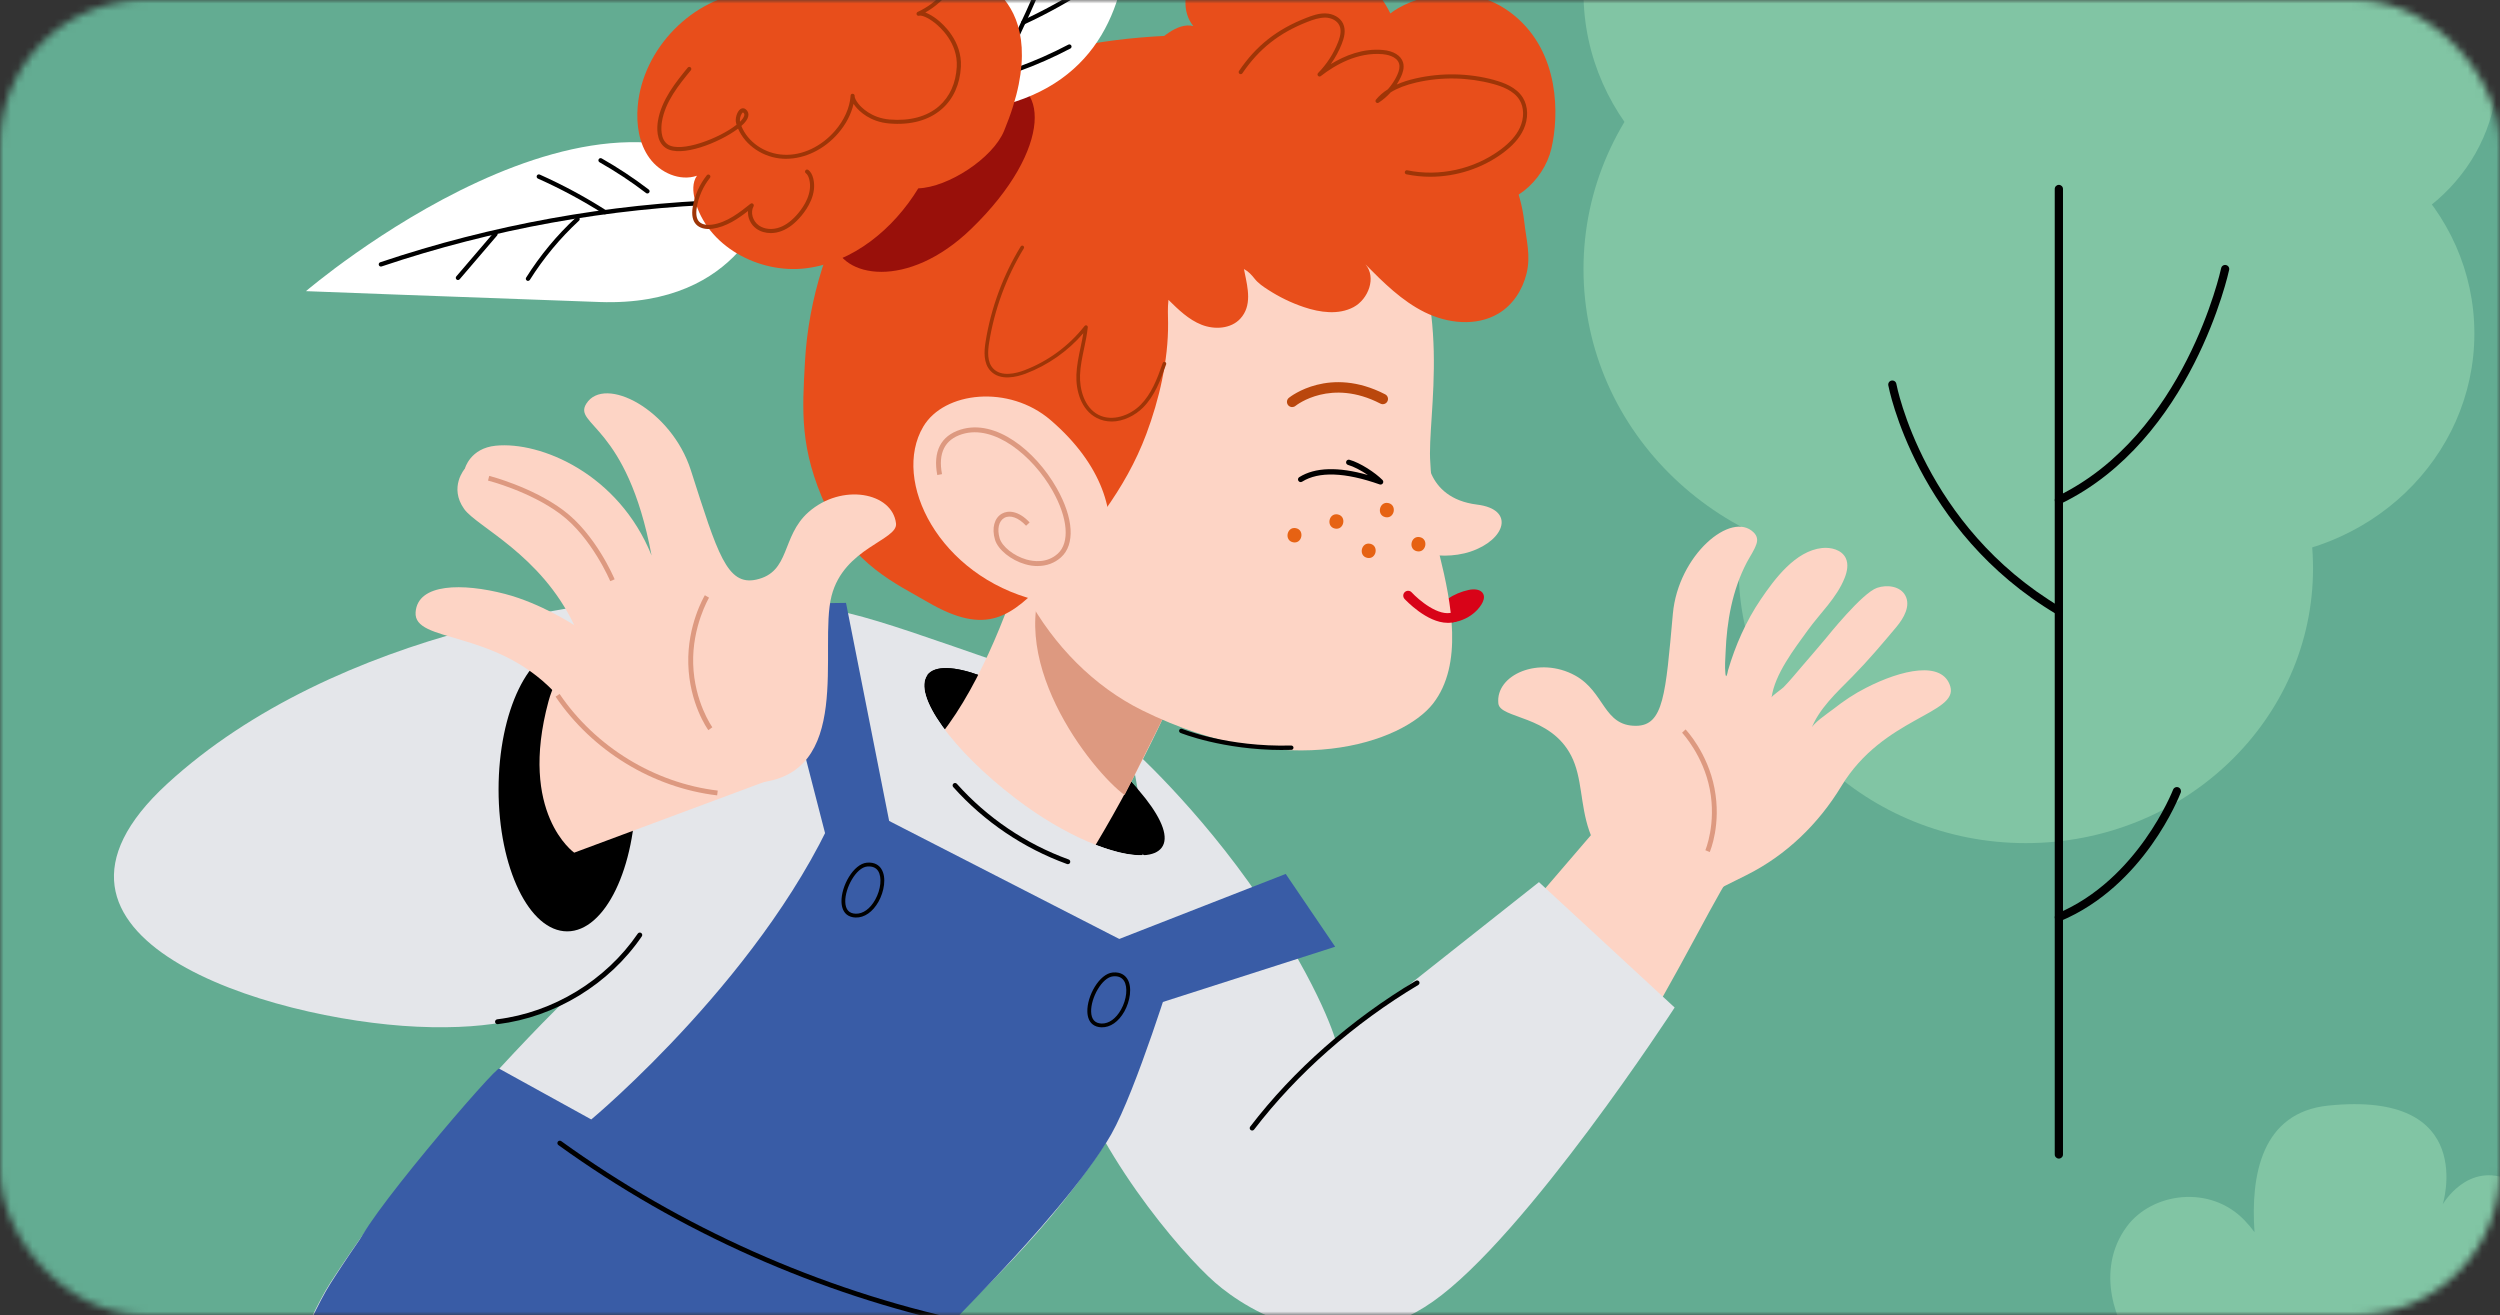 <svg width="346" height="182" viewBox="0 0 346 182" fill="none" xmlns="http://www.w3.org/2000/svg">
<rect x="0" y="0" width="346" height="182" fill="#333333" stroke="none"/>
<mask id="mask0_325_2553" style="mask-type:alpha" maskUnits="userSpaceOnUse" x="0" y="0" width="346" height="182">
<rect width="346" height="182" rx="20" fill="#9A95D6"/>
</mask>
<g mask="url(#mask0_325_2553)">
<path d="M577.516 -8.826H-24.071V269.837H577.516V-8.826Z" fill="#63AC92"/>
<path d="M294.354 169.747C297.852 165.034 305.923 163.906 310.69 168.941C311.187 169.465 311.63 170.002 312.026 170.532C311.462 162.616 313.026 153.969 322.218 153.015C343.032 150.867 338.07 166.692 338.07 166.692C338.07 166.692 341.528 160.609 347.523 163.382C353.519 166.161 346.818 176.79 346.818 176.79C346.818 176.79 355.789 169.055 362.664 173.91C370.687 179.583 364.98 186.754 364.98 186.754L295.596 186.525C292.964 183.544 289.829 175.85 294.361 169.74L294.354 169.747Z" fill="#81C5A4"/>
<path d="M290.675 13.028C305.986 13.028 318.397 1.157 318.397 -13.486C318.397 -28.129 305.986 -40 290.675 -40C275.364 -40 262.952 -28.129 262.952 -13.486C262.952 1.157 275.364 13.028 290.675 13.028Z" fill="#81C5A4"/>
<path d="M261.898 78.128C285.504 78.128 304.64 59.822 304.64 37.239C304.64 14.657 285.504 -3.65 261.898 -3.65C238.292 -3.65 219.156 14.657 219.156 37.239C219.156 59.822 238.292 78.128 261.898 78.128Z" fill="#81C5A4"/>
<path d="M252.982 31.291C271.663 31.291 286.807 16.802 286.807 -1.071C286.807 -18.945 271.663 -33.434 252.982 -33.434C234.3 -33.434 219.156 -18.945 219.156 -1.071C219.156 16.802 234.3 31.291 252.982 31.291Z" fill="#81C5A4"/>
<path d="M280.375 116.688C302.327 116.688 320.123 99.665 320.123 78.666C320.123 57.667 302.327 40.644 280.375 40.644C258.423 40.644 240.627 57.667 240.627 78.666C240.627 99.665 258.423 116.688 280.375 116.688Z" fill="#81C5A4"/>
<path d="M309.897 77.296C327.877 77.296 342.454 63.354 342.454 46.156C342.454 28.957 327.877 15.015 309.897 15.015C291.916 15.015 277.34 28.957 277.34 46.156C277.34 63.354 291.916 77.296 309.897 77.296Z" fill="#81C5A4"/>
<path d="M320.123 34.037C334.24 34.037 345.683 23.089 345.683 9.584C345.683 -3.921 334.24 -14.869 320.123 -14.869C306.006 -14.869 294.562 -3.921 294.562 9.584C294.562 23.089 306.006 34.037 320.123 34.037Z" fill="#81C5A4"/>
<path d="M284.947 160.35C284.632 160.35 284.376 160.094 284.376 159.779V26.154C284.376 25.839 284.632 25.584 284.947 25.584C285.263 25.584 285.518 25.839 285.518 26.154V159.779C285.518 160.094 285.263 160.35 284.947 160.35Z" fill="black"/>
<path d="M284.947 69.783C284.739 69.783 284.531 69.662 284.437 69.461C284.302 69.179 284.416 68.836 284.698 68.702C302.39 60.168 307.359 37.347 307.406 37.119C307.473 36.81 307.768 36.615 308.077 36.682C308.386 36.749 308.581 37.045 308.513 37.354C308.466 37.589 303.391 60.947 285.188 69.729C285.108 69.769 285.027 69.783 284.94 69.783H284.947Z" fill="black"/>
<path d="M284.94 85.105C284.84 85.105 284.739 85.078 284.652 85.024C265.174 73.476 261.374 53.528 261.34 53.327C261.286 53.018 261.488 52.722 261.797 52.669C262.106 52.615 262.401 52.816 262.455 53.125C262.488 53.32 266.215 72.777 285.229 84.05C285.498 84.212 285.585 84.561 285.43 84.829C285.323 85.011 285.135 85.105 284.94 85.105Z" fill="black"/>
<path d="M284.947 127.524C284.726 127.524 284.518 127.397 284.424 127.175C284.303 126.887 284.437 126.551 284.726 126.43C295.871 121.757 300.706 109.416 300.753 109.296C300.867 109 301.196 108.859 301.484 108.967C301.78 109.081 301.921 109.41 301.813 109.698C301.612 110.222 296.764 122.61 285.162 127.477C285.088 127.504 285.015 127.524 284.941 127.524H284.947Z" fill="black"/>
<path d="M123.029 187.018C124.284 186.703 163.555 203.669 171.404 222.831C179.259 241.994 173.606 285.031 173.606 285.031L125.332 286.81C125.332 286.81 129.031 245.418 108.264 230.996C93.09 220.461 90.989 219.058 90.989 219.058L86.907 222.2L90.673 290.684L40.31 291C47.065 282.513 21.773 230.042 38.625 193.195C58.962 148.734 123.022 187.018 123.022 187.018H123.029Z" fill="#395CA6"/>
<path d="M160.991 119.535C160.991 119.535 161.072 125.772 160.608 132.876C160.367 136.589 159.97 140.537 159.346 143.961C158.842 146.673 158.198 149.057 157.352 150.729C156.278 152.857 155.089 154.938 153.807 156.966C149.711 163.492 144.749 169.454 140.07 174.409C131.724 183.252 124.291 188.905 124.291 188.905C124.291 188.905 120.082 195.075 94.689 200.789C93.212 201.125 91.668 201.454 90.049 201.783C89.116 201.971 88.183 202.145 87.263 202.293C59.084 206.986 37.471 195.451 37.471 195.451C37.471 195.451 42.473 182.594 45.716 177.538C45.911 177.236 46.105 176.934 46.307 176.632C46.703 176.027 47.099 175.423 47.509 174.826C47.831 174.342 48.16 173.859 48.489 173.382C48.858 172.845 49.234 172.308 49.61 171.771C49.912 171.341 50.221 170.905 50.53 170.475C52.504 167.735 54.538 165.063 56.579 162.492C56.902 162.089 57.231 161.679 57.553 161.283C58.271 160.39 58.99 159.504 59.708 158.638C60.252 157.987 60.789 157.342 61.326 156.711C61.36 156.677 61.387 156.644 61.414 156.61C61.736 156.234 62.051 155.858 62.367 155.489C62.683 155.12 63.005 154.75 63.314 154.388C63.723 153.918 64.133 153.448 64.529 152.991C65.314 152.092 66.093 151.219 66.859 150.366C66.912 150.312 66.96 150.259 67.007 150.205C67.718 149.413 68.416 148.647 69.101 147.909C69.793 147.157 70.464 146.432 71.122 145.733C72.539 144.223 73.862 142.846 75.057 141.617C76.225 140.422 77.272 139.368 78.165 138.482C74.936 140.503 68.846 142.611 57.694 142.094C37.27 141.154 -0.108 129.848 23.136 108.483C46.381 87.126 85.02 81.559 100.913 82.775C116.799 83.983 116.772 84.185 139.553 92.094C162.327 99.997 133.396 107.382 145.025 113.197C156.647 119.011 162.455 115.553 162.455 115.553L160.991 119.535Z" fill="#E4E6EA"/>
<path d="M160.776 117.332C158.701 120.051 149.489 117.332 140.633 110.578C131.777 103.823 126.279 96.149 128.353 93.423C130.428 90.697 139.291 93.974 148.147 100.721C157.002 107.476 162.851 114.606 160.776 117.325V117.332Z" fill="black"/>
<path d="M223.136 112.149L186.276 155.079L192.352 173.301C211.487 179.989 233.812 129.693 239.412 121.26L223.136 112.149Z" fill="#FDD4C5"/>
<path d="M156.197 103.186C156.197 103.186 165.778 111.666 174.419 124.389C183.06 137.112 184.94 144.276 184.94 144.276L212.992 122.086L231.772 139.442C231.772 139.442 211.226 171.086 198.308 180.143C185.39 189.2 172.855 181.607 168.162 177.504C163.469 173.402 150.96 158.899 146.938 144.122C144.481 135.105 152.833 130.546 157.151 122.663C159.91 117.621 156.211 103.186 156.211 103.186H156.197Z" fill="#E4E6EA"/>
<path d="M128.353 93.423C130.428 90.704 139.284 93.974 148.14 100.722C156.996 107.476 162.851 114.606 160.769 117.326C160.293 117.95 159.447 118.292 158.319 118.36L128.347 93.423H128.353Z" fill="black"/>
<path d="M143.97 66.728C145.112 67.473 136.504 101.708 123.445 107.368C111.602 112.505 128.367 139.287 139.009 133.01C147.818 127.806 166.684 90.731 167.349 81.774C168.034 72.636 148.294 53.635 143.97 66.728Z" fill="#FDD4C5"/>
<path d="M164.482 92.322C158.325 89.112 151.423 80.988 145.387 78.316C138.223 90.596 151.174 106.798 155.646 110.034L164.482 92.322Z" fill="#DD9980"/>
<path d="M78.501 128.901C73.251 128.901 69.001 120.112 69.001 109.269C69.001 98.425 73.257 89.636 78.501 89.636C83.751 89.636 88.001 98.425 88.001 109.269C88.001 120.112 83.745 128.901 78.501 128.901Z" fill="black"/>
<path d="M108.158 107.328L79.468 118.01C79.468 118.01 71.72 112.565 75.91 97.069C80.099 81.573 103.975 92.463 103.975 92.463L108.164 107.335L108.158 107.328Z" fill="#FDD4C5"/>
<path d="M173.291 156.462C173.217 156.462 173.15 156.442 173.09 156.395C172.942 156.281 172.915 156.073 173.029 155.925C179.025 148.096 186.954 141.114 195.951 135.736C196.112 135.642 196.314 135.695 196.415 135.85C196.509 136.011 196.455 136.212 196.3 136.313C187.371 141.651 179.515 148.573 173.566 156.335C173.499 156.422 173.398 156.469 173.298 156.469L173.291 156.462Z" fill="black"/>
<path d="M232.214 125.833C216.08 119.119 220.572 110.706 217.457 104.603C214.556 98.929 207.6 99.507 207.372 97.358C206.949 93.37 213.019 90.751 218 93.491C222.11 95.753 221.901 100.487 226.427 100.453C230.247 100.426 230.516 96.123 231.523 84.957C232.255 76.806 239.633 70.616 242.715 73.697C243.178 74.161 243.299 74.691 243.085 75.302C242.782 76.188 242.212 76.987 241.775 77.806C239.748 81.66 238.989 85.984 238.821 90.302C238.781 91.248 238.693 92.242 238.794 93.189C238.808 93.316 238.814 93.491 238.908 93.591C239.063 93.41 239.096 92.987 239.163 92.759C240.164 89.348 241.654 85.951 243.682 82.963C245.629 80.096 248.483 76.249 252.169 75.846C253.424 75.712 254.888 76.094 255.445 77.229C255.861 78.082 255.647 79.109 255.298 79.989C254.196 82.761 251.907 84.856 250.188 87.24C248.335 89.805 245.622 93.316 245.193 96.512C245.206 96.324 246.583 95.377 246.844 95.115C247.778 94.162 248.63 93.095 249.51 92.081C250.544 90.886 251.571 89.691 252.585 88.482C253.001 87.985 257.721 82.07 259.783 81.358C261.186 80.875 263.025 81.13 263.71 82.446C264.449 83.856 263.495 85.534 262.475 86.756C260.474 89.147 258.54 91.43 256.358 93.652C254.176 95.874 251.699 98.103 250.618 101.024C250.671 100.218 253.109 98.627 253.713 98.15C255.123 97.036 256.64 96.015 258.245 95.203C263.187 92.665 268.847 91.403 269.921 95.001C271.056 98.802 260.615 99.278 254.861 108.779C251.685 114.029 247.207 118.373 241.715 121.113L232.228 125.846L232.214 125.833Z" fill="#FDD4C5"/>
<path d="M236.639 117.937L236.022 117.668C236.035 117.635 237.559 113.996 236.633 109.222C235.726 104.535 232.832 101.44 232.799 101.413L233.282 100.95C233.41 101.078 236.337 104.206 237.284 109.094C238.251 114.076 236.693 117.776 236.626 117.93L236.639 117.937Z" fill="#DD9980"/>
<path d="M192.427 1.862C188.882 -5.396 179.663 -9.491 171.647 -7.376C169.162 -6.718 166.732 -5.463 165.268 -3.395C163.811 -1.327 163.563 1.661 165.154 3.608C164.019 3.313 162.817 3.823 161.837 4.467C156.197 8.167 154.875 16.304 157.896 22.172C160.917 28.041 167.336 31.707 173.963 33.016C175.514 36.843 181.51 41.274 185.746 41.462C207.003 42.395 205.399 28.45 204.371 28.081C209.004 29.189 213.65 25.1 214.711 20.561C215.772 16.022 215.926 7.301 209.514 2.091C202.894 -3.287 194.824 -0.085 192.427 1.862Z" fill="#E84E1B"/>
<path d="M198.133 85.044C199.329 83.325 201.202 82.09 203.27 81.647C204.008 81.486 204.975 81.533 205.291 82.218C205.512 82.688 205.291 83.238 205.022 83.674C203.626 85.883 200.51 86.823 198.06 85.776" fill="#D80318"/>
<path d="M138.679 25.221C127.93 34.822 131.596 63.196 142.137 82.54C145.837 89.328 151.396 95.015 158.11 98.325C178.346 108.309 194.138 102.776 198.341 97.365C202.544 91.953 200.852 83.345 199.254 76.886C197.757 70.85 198.261 67.816 197.958 64.089C197.428 57.543 201.53 41.624 192.607 27.37C184.792 14.881 155.31 10.376 138.686 25.228L138.679 25.221Z" fill="#FDD4C5"/>
<path d="M177.541 103.803C169.202 103.803 163.428 101.453 163.374 101.433C163.22 101.366 163.146 101.191 163.207 101.037C163.274 100.882 163.448 100.809 163.603 100.869C163.663 100.896 169.88 103.42 178.71 103.179C178.871 103.185 179.018 103.306 179.018 103.474C179.018 103.642 178.891 103.783 178.723 103.783C178.32 103.796 177.924 103.796 177.535 103.796L177.541 103.803Z" fill="black"/>
<path d="M197.066 76.484C198.51 77.021 201.242 77.108 203.538 76.336C208.366 74.711 209.729 70.495 204.431 69.837C197.032 68.917 197.415 62.257 197.415 62.257C197.415 62.257 195.622 75.947 197.073 76.484H197.066Z" fill="#FDD4C5"/>
<path d="M200.349 86.199C197.469 86.199 194.528 83.036 194.387 82.889C194.139 82.613 194.152 82.19 194.427 81.942C194.703 81.694 195.126 81.707 195.374 81.982C196.301 82.983 199.127 85.433 201.081 84.742C201.43 84.621 201.813 84.802 201.941 85.151C202.061 85.5 201.88 85.883 201.531 86.011C201.142 86.145 200.746 86.205 200.349 86.205V86.199Z" fill="#D80318"/>
<path d="M178.837 56.341C178.622 56.341 178.414 56.247 178.273 56.072C178.025 55.764 178.072 55.307 178.38 55.059C178.609 54.877 184.027 50.607 191.708 54.575C192.064 54.756 192.205 55.193 192.017 55.549C191.836 55.904 191.399 56.045 191.043 55.858C184.228 52.333 179.482 56.025 179.287 56.18C179.153 56.287 178.991 56.341 178.837 56.341Z" fill="#BA470D"/>
<path d="M191.064 67.064C191.024 67.064 190.983 67.064 190.943 67.043C186.136 65.351 182.524 65.224 180.207 66.667C180.033 66.775 179.804 66.721 179.697 66.546C179.589 66.372 179.643 66.144 179.818 66.036C182.007 64.667 185.196 64.573 189.312 65.741C188.378 65.11 187.331 64.559 186.565 64.344C186.371 64.291 186.25 64.082 186.31 63.888C186.371 63.693 186.572 63.572 186.767 63.633C188.278 64.056 190.346 65.425 191.339 66.432C191.46 66.553 191.48 66.748 191.386 66.889C191.319 66.996 191.198 67.064 191.071 67.064H191.064Z" fill="black"/>
<path d="M172.271 37.77C172.23 37.589 172.197 37.408 172.163 37.233C172.801 37.582 173.197 38.019 173.64 38.576C174.151 39.22 174.822 39.663 175.507 40.107C177.051 41.107 178.716 41.919 180.462 42.504C182.691 43.256 185.249 43.611 187.324 42.51C189.399 41.409 190.52 38.374 188.982 36.595C191.466 39.099 194.018 41.651 197.187 43.215C200.349 44.78 204.304 45.203 207.345 43.417C209.38 42.222 210.716 40.127 211.273 37.864C211.884 35.393 211.24 33.218 210.971 30.781C209.964 21.683 203.109 13.995 194.918 9.92C186.72 5.844 177.34 4.878 168.182 4.824C158.936 4.763 149.564 5.583 140.849 8.691C132.134 11.793 124.083 17.352 119.236 25.228C114.65 32.681 111.891 41.315 111.407 50.064C111.031 56.872 110.648 62.136 114.348 70.159C118.047 78.183 124.043 80.788 128.367 83.312C136.605 88.113 139.962 85.387 145.119 79.915C150.678 74.02 155.767 67.769 158.641 60.095C160.427 55.328 161.709 49.849 161.662 44.726C161.649 43.618 161.589 42.631 161.716 41.503C163.086 42.853 164.509 44.242 166.302 44.947C168.095 45.653 170.364 45.518 171.666 44.095C173.291 42.322 172.707 39.898 172.271 37.777V37.77Z" fill="#E84E1B"/>
<path d="M127.776 59.054C123.352 66.547 129.972 79.706 143.447 83.07C152.518 85.333 159.93 70.615 145.394 58.134C139.654 53.206 130.663 54.159 127.776 59.054Z" fill="#FDD4C5"/>
<path d="M143.608 78.343C143.051 78.343 142.467 78.263 141.876 78.088C139.909 77.524 138.116 76.067 137.706 74.691C137.236 73.106 137.612 71.689 138.66 71.092C139.519 70.602 140.976 70.662 142.5 72.307L142.01 72.764C140.963 71.636 139.808 71.219 138.996 71.676C138.23 72.112 137.975 73.22 138.351 74.496C138.693 75.651 140.318 76.94 142.057 77.437C143.031 77.712 144.884 77.981 146.381 76.638C148.093 75.114 147.805 71.676 145.656 67.889C142.917 63.069 137.599 58.691 133.141 60.094C130.751 60.846 129.817 62.706 130.375 65.62L129.717 65.747C129.099 62.484 130.213 60.309 132.946 59.456C137.794 57.932 143.306 62.384 146.247 67.56C148.597 71.696 148.818 75.369 146.838 77.141C145.951 77.934 144.844 78.336 143.615 78.336L143.608 78.343Z" fill="#DD9980"/>
<path d="M137.531 11.336C129.803 12.283 114.106 26.906 115.375 33.359C116.382 38.481 125.634 40.167 134.403 31.687C145.904 20.561 145.259 10.383 137.531 11.336Z" fill="#99100A"/>
<path d="M196.515 74.341C195.26 74.08 194.85 76.027 196.106 76.295C197.361 76.564 197.771 74.61 196.515 74.341Z" fill="#E66213"/>
<path d="M179.361 73.099C178.105 72.838 177.696 74.785 178.951 75.053C180.207 75.322 180.617 73.368 179.361 73.099Z" fill="#E66213"/>
<path d="M185.162 71.2C183.906 70.938 183.497 72.885 184.752 73.153C186.008 73.422 186.417 71.468 185.162 71.2Z" fill="#E66213"/>
<path d="M189.633 75.255C188.378 74.993 187.968 76.94 189.224 77.208C190.479 77.477 190.889 75.523 189.633 75.255Z" fill="#E66213"/>
<path d="M192.145 69.621C190.889 69.359 190.48 71.307 191.735 71.575C192.991 71.844 193.4 69.89 192.145 69.621Z" fill="#E66213"/>
<path d="M206.822 11.074C203.27 10.108 199.496 10.04 195.904 10.86C194.931 11.081 194.065 11.363 193.306 11.699C193.521 11.363 193.716 11.014 193.883 10.651C194.118 10.148 194.4 9.396 194.186 8.651C193.904 7.69 192.863 7.046 191.399 6.918C188.653 6.663 186.142 7.677 184.181 8.872C184.806 7.993 185.323 7.039 185.712 6.046C186.001 5.3 186.337 4.206 185.873 3.246C185.477 2.427 184.517 1.876 183.436 1.856C182.489 1.836 181.61 2.151 180.771 2.48C176.715 4.065 173.848 6.328 171.478 9.819C171.391 9.946 171.425 10.128 171.552 10.215C171.68 10.302 171.861 10.269 171.948 10.141C174.251 6.75 177.038 4.555 180.979 3.017C181.764 2.709 182.584 2.44 183.423 2.433C184.296 2.453 185.061 2.876 185.363 3.508C185.645 4.085 185.585 4.83 185.182 5.851C184.564 7.429 183.611 8.899 182.422 10.108C182.315 10.215 182.315 10.383 182.416 10.497C182.516 10.611 182.684 10.625 182.798 10.531C184.792 8.98 187.888 7.2 191.345 7.496C191.802 7.536 193.326 7.744 193.635 8.818C193.756 9.241 193.669 9.752 193.36 10.423C193.037 11.121 192.601 11.773 192.091 12.35C191.433 12.766 190.882 13.243 190.432 13.794C190.345 13.901 190.345 14.062 190.439 14.163C190.533 14.27 190.687 14.29 190.808 14.21C191.426 13.807 191.983 13.324 192.473 12.78C193.413 12.196 194.595 11.746 196.025 11.417C199.523 10.611 203.203 10.685 206.667 11.625C207.835 11.941 209.487 12.518 210.293 13.82C210.944 14.875 210.964 16.345 210.353 17.668C209.856 18.749 208.963 19.756 207.634 20.736C204.002 23.422 199.188 24.483 194.763 23.569C194.609 23.529 194.461 23.637 194.427 23.791C194.394 23.945 194.494 24.093 194.649 24.127C195.73 24.348 196.838 24.462 197.945 24.462C201.517 24.462 205.096 23.321 207.97 21.199C209.38 20.159 210.326 19.084 210.863 17.909C211.548 16.419 211.515 14.74 210.769 13.525C209.856 12.048 208.077 11.424 206.808 11.081L206.822 11.074Z" fill="#9E3507"/>
<path d="M153.827 58.335C153.142 58.335 152.457 58.188 151.799 57.852C149.59 56.717 148.892 54.018 148.972 51.876C149.019 50.601 149.288 49.332 149.543 48.11C149.684 47.458 149.825 46.787 149.933 46.116C147.784 48.613 145.038 50.533 141.956 51.709C140.714 52.178 138.431 52.763 137.088 51.333C136.088 50.265 136.195 48.64 136.397 47.344C137.129 42.698 138.814 38.119 141.265 34.111C141.338 33.99 141.493 33.956 141.614 34.03C141.735 34.104 141.768 34.258 141.694 34.379C139.277 38.341 137.619 42.852 136.894 47.432C136.706 48.613 136.598 50.09 137.451 50.997C138.592 52.212 140.647 51.675 141.775 51.245C145.051 49.996 147.932 47.881 150.1 45.122C150.168 45.035 150.288 45.001 150.396 45.041C150.497 45.082 150.564 45.189 150.55 45.303C150.443 46.29 150.241 47.27 150.04 48.217C149.785 49.419 149.523 50.661 149.476 51.897C149.402 53.797 150.027 56.382 152.027 57.409C153.968 58.409 156.425 57.476 157.849 56.039C159.359 54.515 160.165 52.434 160.917 50.252C160.964 50.117 161.105 50.05 161.239 50.097C161.373 50.144 161.441 50.285 161.394 50.419C160.621 52.655 159.796 54.79 158.211 56.395C157.144 57.469 155.499 58.342 153.833 58.342L153.827 58.335Z" fill="#9E3507"/>
<path d="M106.411 27.444C106.411 27.444 102.853 42.504 82.986 41.799C63.119 41.094 42.345 40.295 42.345 40.295C42.345 40.295 84.423 4.28 106.418 27.444H106.411Z" fill="white"/>
<path d="M52.719 36.89C52.591 36.89 52.47 36.81 52.43 36.682C52.376 36.521 52.464 36.353 52.618 36.299C68.087 31.103 84.195 28.189 100.503 27.645C100.671 27.645 100.812 27.772 100.819 27.94C100.819 28.108 100.691 28.249 100.523 28.256C84.275 28.793 68.222 31.693 52.813 36.877C52.779 36.89 52.745 36.89 52.719 36.89Z" fill="black"/>
<path d="M83.718 29.659C83.664 29.659 83.604 29.646 83.557 29.612C80.656 27.766 77.595 26.121 74.452 24.718C74.298 24.651 74.231 24.469 74.298 24.315C74.365 24.16 74.546 24.093 74.701 24.16C77.87 25.577 80.958 27.236 83.879 29.102C84.02 29.189 84.06 29.377 83.973 29.518C83.913 29.612 83.819 29.659 83.718 29.659Z" fill="black"/>
<path d="M89.599 26.779C89.532 26.779 89.472 26.759 89.418 26.718C87.377 25.154 85.208 23.724 82.972 22.455C82.825 22.374 82.778 22.186 82.858 22.039C82.939 21.891 83.127 21.844 83.275 21.925C85.531 23.207 87.726 24.657 89.787 26.235C89.922 26.336 89.948 26.53 89.841 26.658C89.781 26.739 89.693 26.779 89.599 26.779Z" fill="black"/>
<path d="M63.381 38.757C63.313 38.757 63.24 38.73 63.186 38.683C63.058 38.576 63.045 38.381 63.152 38.254L68.336 32.197C68.443 32.07 68.638 32.056 68.765 32.164C68.893 32.271 68.906 32.466 68.799 32.593L63.616 38.65C63.555 38.717 63.468 38.757 63.387 38.757H63.381Z" fill="black"/>
<path d="M73.076 38.878C73.022 38.878 72.962 38.864 72.915 38.831C72.774 38.743 72.727 38.555 72.821 38.414C74.748 35.353 77.064 32.553 79.723 30.096C79.844 29.981 80.039 29.988 80.153 30.116C80.267 30.236 80.26 30.431 80.133 30.545C77.514 32.962 75.231 35.722 73.331 38.737C73.271 38.831 73.177 38.878 73.076 38.878Z" fill="black"/>
<path d="M137.988 14.767C137.988 14.767 127.689 4.884 137.559 -10.572C147.428 -26.028 152.853 -30.614 152.853 -30.614C152.853 -30.614 166.698 8.147 137.988 14.767Z" fill="white"/>
<path d="M133.758 18.285C133.705 18.285 133.651 18.272 133.604 18.245C133.463 18.158 133.409 17.97 133.496 17.829C141.822 3.863 148.053 -11.21 152.014 -26.982C152.054 -27.143 152.222 -27.243 152.383 -27.203C152.544 -27.163 152.645 -26.995 152.605 -26.834C148.623 -11.008 142.372 4.118 134.02 18.137C133.966 18.232 133.866 18.285 133.758 18.285Z" fill="black"/>
<path d="M141.648 3.394C141.533 3.394 141.426 3.326 141.372 3.219C141.305 3.065 141.372 2.883 141.52 2.816C144.642 1.373 147.684 -0.313 150.557 -2.199C150.698 -2.293 150.886 -2.253 150.98 -2.112C151.074 -1.971 151.034 -1.783 150.893 -1.689C147.992 0.211 144.924 1.91 141.775 3.367C141.735 3.387 141.688 3.394 141.648 3.394Z" fill="black"/>
<path d="M140.895 9.892C140.768 9.892 140.654 9.819 140.607 9.691C140.546 9.537 140.634 9.362 140.788 9.302C143.205 8.429 145.582 7.375 147.858 6.179C148.006 6.099 148.187 6.159 148.268 6.307C148.348 6.455 148.288 6.636 148.14 6.717C145.844 7.925 143.44 8.986 140.996 9.872C140.963 9.886 140.929 9.892 140.895 9.892Z" fill="black"/>
<path d="M132.53 -3.354C135.108 -7.215 132.805 -12.821 128.877 -15.305C124.949 -17.789 116.792 -20.831 109.749 -16.709C102.484 -12.452 102.82 -4.012 103.86 -1.172C95.844 -0.346 88.928 6.71 88.257 14.734C88.049 17.225 88.424 19.863 89.895 21.884C91.359 23.905 94.091 25.127 96.455 24.322C95.797 25.262 95.884 26.531 96.166 27.638C97.777 34.023 105.008 37.938 111.541 37.132C118.074 36.327 123.66 31.687 127.091 26.067C131.207 25.926 137.384 21.925 138.962 18.118C146.898 -0.991 133.228 -4.173 132.536 -3.354H132.53Z" fill="#E84E1B"/>
<path d="M129.979 -10.095C126.87 -11.123 123.305 -10.351 120.894 -8.128C120.78 -8.021 120.774 -7.839 120.881 -7.725C120.988 -7.611 121.17 -7.604 121.284 -7.712C123.506 -9.766 126.93 -10.505 129.804 -9.558C131.12 -9.122 132.617 -8.128 132.886 -6.638C133 -6 132.899 -5.275 132.564 -4.362C131.59 -1.723 129.569 0.466 127.011 1.648C126.877 1.708 126.81 1.869 126.863 2.01C126.917 2.151 127.071 2.218 127.212 2.178C127.521 2.077 128.367 2.386 129.327 3.131C130.1 3.729 132.59 5.931 132.416 9.235C132.295 11.504 131.449 13.391 129.959 14.693C128.3 16.137 125.937 16.775 123.117 16.54C120.586 16.325 119.203 14.848 118.833 14.398C118.424 13.887 118.283 13.498 118.283 13.33C118.283 13.317 118.283 13.297 118.283 13.283C118.296 13.129 118.182 12.995 118.028 12.981C117.86 12.947 117.739 13.075 117.719 13.229C117.719 13.25 117.719 13.277 117.719 13.303C117.598 14.935 116.832 16.634 115.57 18.097C113.663 20.299 111.005 21.562 108.44 21.414C105.841 21.293 103.478 19.648 102.605 17.433C102.887 17.191 103.109 16.949 103.263 16.728C103.914 15.801 103.418 15.277 103.169 15.096C102.961 14.942 102.706 14.948 102.478 15.096C102.008 15.418 101.705 16.399 101.873 17.036C101.893 17.11 101.914 17.184 101.94 17.258C99.591 19.145 94.206 21.192 92.433 19.997C91.352 19.265 91.5 17.54 91.614 16.835C92.064 14.069 93.951 11.759 95.616 9.725C95.716 9.604 95.696 9.423 95.576 9.322C95.455 9.221 95.273 9.241 95.179 9.362C93.555 11.35 91.534 13.827 91.057 16.741C90.923 17.56 90.761 19.554 92.118 20.467C94.206 21.884 99.597 19.735 102.149 17.802C103.149 20.138 105.66 21.844 108.413 21.971C108.534 21.971 108.661 21.978 108.782 21.978C111.401 21.978 114.073 20.682 116 18.453C117.081 17.204 117.813 15.794 118.128 14.378C118.209 14.498 118.296 14.619 118.397 14.74C118.907 15.371 120.391 16.869 123.07 17.09C126.044 17.345 128.555 16.654 130.335 15.103C131.946 13.7 132.859 11.672 132.987 9.248C133.175 5.676 130.502 3.306 129.677 2.668C129.193 2.292 128.602 1.93 128.065 1.728C130.368 0.426 132.174 -1.689 133.094 -4.18C133.47 -5.194 133.577 -6.006 133.443 -6.752C133.175 -8.229 131.886 -9.484 129.979 -10.116V-10.095ZM102.652 15.741C102.739 15.6 102.813 15.559 102.833 15.559C102.948 15.64 103.203 15.835 102.8 16.405C102.699 16.546 102.572 16.701 102.417 16.848C102.357 16.533 102.457 16.049 102.652 15.741Z" fill="#9E3507"/>
<path d="M111.87 23.523C111.743 23.429 111.568 23.449 111.474 23.576C111.38 23.704 111.4 23.878 111.528 23.973C111.743 24.134 111.897 24.416 111.998 24.812C112.488 26.719 111.266 28.558 110.494 29.485C109.675 30.472 108.842 31.116 107.969 31.445C106.922 31.848 105.781 31.747 105.002 31.183C104.163 30.579 103.834 29.377 104.29 28.565C104.357 28.444 104.33 28.296 104.223 28.209C104.116 28.115 103.968 28.115 103.86 28.209C102.403 29.371 100.597 30.814 98.543 31.09C98.079 31.15 97.234 31.183 96.75 30.666C96.394 30.284 96.287 29.646 96.428 28.766C96.67 27.249 97.307 25.812 98.261 24.61C98.355 24.489 98.335 24.308 98.214 24.214C98.086 24.12 97.912 24.134 97.818 24.261C96.804 25.544 96.126 27.068 95.871 28.679C95.696 29.74 95.857 30.546 96.341 31.056C96.824 31.573 97.636 31.794 98.623 31.654C100.503 31.398 102.148 30.277 103.525 29.203C103.451 30.102 103.874 31.076 104.673 31.647C105.23 32.05 105.935 32.258 106.674 32.258C107.17 32.258 107.681 32.164 108.171 31.976C109.144 31.607 110.044 30.908 110.93 29.847C111.77 28.84 113.099 26.826 112.548 24.671C112.414 24.154 112.193 23.764 111.877 23.523H111.87Z" fill="#9E3507"/>
<path d="M151.289 122.435C141.352 121.267 131.986 115.217 126.836 106.637L127.474 106.254C132.503 114.64 141.667 120.555 151.376 121.696L151.289 122.435Z" fill="#B7182F"/>
<path d="M163.629 122.663L120.907 160.571L100.59 140.046L110.225 114.284L128.353 93.416C126.278 96.136 131.777 103.817 140.633 110.564C147.461 115.781 154.511 118.588 158.325 118.353C161.514 120.944 163.629 122.657 163.629 122.657V122.663Z" fill="#E4E6EA"/>
<path d="M68.853 141.745C68.685 141.745 68.544 141.617 68.517 141.449C68.497 141.268 68.625 141.1 68.813 141.073C76.581 140.113 83.852 135.675 88.27 129.21C88.378 129.055 88.586 129.015 88.74 129.122C88.895 129.23 88.935 129.438 88.828 129.592C84.309 136.219 76.856 140.758 68.9 141.745C68.886 141.745 68.873 141.745 68.86 141.745H68.853Z" fill="black"/>
<path d="M147.791 119.602C147.75 119.602 147.717 119.602 147.676 119.582C141.647 117.393 136.202 113.714 131.925 108.926C131.804 108.785 131.811 108.577 131.952 108.45C132.093 108.329 132.301 108.336 132.429 108.477C136.625 113.176 141.976 116.802 147.905 118.951C148.079 119.011 148.167 119.206 148.106 119.38C148.059 119.515 147.925 119.602 147.791 119.602Z" fill="black"/>
<path d="M162.495 133.843C162.495 133.843 157.251 150.897 153.807 156.966C150.362 163.036 142.722 171.542 138.042 176.498C129.696 185.34 121.357 193.558 121.357 193.558C121.357 193.558 119.833 198.842 94.44 204.556C92.963 204.892 91.667 201.454 90.049 201.783C89.116 201.971 88.183 202.146 87.263 202.293C74.922 196.667 63.32 189.436 52.457 181.359C50.382 179.814 49.603 172.516 49.603 172.516C48.838 170.603 69.101 146.989 69.101 147.909L81.831 154.932C81.831 154.932 106.693 134.245 116.496 110.256L160.608 132.876L162.495 133.843Z" fill="#395CA6"/>
<path d="M151.853 131.143L155.338 140.469L184.786 131.029L177.944 120.951L151.853 131.143Z" fill="#395CA6"/>
<path d="M106.016 83.587L117.92 129.794L125.527 126.108L117.087 83.439L106.016 83.587Z" fill="#395CA6"/>
<path d="M121.975 120.253C121.686 119.803 121.102 119.293 119.981 119.394C118.121 119.562 116.389 122.65 116.463 124.839C116.49 125.624 116.745 126.222 117.201 126.585C117.517 126.833 117.933 126.974 118.423 126.987C119.632 127.021 120.787 126.215 121.586 124.792C122.351 123.422 122.734 121.428 121.975 120.26V120.253ZM118.437 126.457C117.503 126.43 117.02 125.886 116.986 124.825C116.926 122.919 118.49 120.058 120.028 119.924C120.531 119.877 120.934 119.978 121.236 120.213C121.351 120.3 121.445 120.414 121.532 120.542C122.089 121.408 121.915 123.12 121.122 124.53C120.424 125.779 119.444 126.484 118.437 126.457Z" fill="black"/>
<path d="M156.002 135.454C155.714 135.004 155.13 134.494 154.008 134.594C152.148 134.762 150.416 137.857 150.49 140.04C150.517 140.825 150.772 141.423 151.229 141.779C151.544 142.027 151.954 142.168 152.451 142.181C153.659 142.215 154.814 141.409 155.613 139.986C156.378 138.616 156.761 136.622 156.002 135.447V135.454ZM152.464 141.658C151.537 141.631 151.047 141.08 151.014 140.026C150.953 138.119 152.518 135.259 154.055 135.125C154.747 135.058 155.25 135.273 155.559 135.743C156.117 136.609 155.942 138.321 155.15 139.731C154.451 140.98 153.471 141.685 152.464 141.658Z" fill="black"/>
<path d="M104.545 108.349C118.316 107.436 113.247 89.65 115.086 82.473C116.798 75.799 124.271 74.772 124.009 72.448C123.512 68.138 116.496 66.815 111.89 70.884C108.097 74.241 109.433 79.183 104.652 80.223C100.617 81.096 99.315 76.625 95.615 65.083C92.916 56.663 83.671 51.883 81.153 55.858C79.246 58.866 86.759 58.624 90.177 76.873C85.618 65.567 74.815 61.061 68.604 61.686C65.059 62.042 64.341 64.855 64.341 64.855C64.341 64.855 62.085 67.433 64.247 70.454C65.999 72.905 74.848 76.746 79.474 86.521C79.474 86.521 74.855 83.487 69.88 82.197C64.066 80.687 57.801 80.693 57.519 84.742C57.217 89.019 68.342 87.052 76.654 95.713C81.247 100.5 90.781 109.269 104.552 108.356L104.545 108.349Z" fill="#FDD4C5"/>
<path d="M98.032 101.05C97.925 100.903 95.414 97.378 95.259 91.899C95.105 86.528 97.455 82.546 97.555 82.378L98.133 82.721C98.106 82.761 95.783 86.716 95.937 91.879C96.092 97.136 98.563 100.621 98.589 100.654L98.046 101.05H98.032Z" fill="#DD9980"/>
<path d="M84.456 80.431C84.43 80.371 81.885 74.375 77.574 71.159C73.331 67.99 67.597 66.526 67.543 66.513L67.705 65.862C67.765 65.875 73.62 67.373 77.971 70.622C82.429 73.946 84.96 79.921 85.067 80.176L84.45 80.438L84.456 80.431Z" fill="#DD9980"/>
<path d="M99.254 110.081C90.324 109.02 81.965 103.911 76.889 96.418L77.446 96.042C82.415 103.374 90.599 108.376 99.335 109.416L99.254 110.081Z" fill="#DD9980"/>
<path d="M97.475 192.323C97.475 195.512 96.481 198.547 94.689 201.313C93.212 201.655 91.667 201.991 90.049 202.32C89.116 202.508 88.183 202.689 87.263 202.837C59.084 207.611 37.471 195.881 37.471 195.881C37.471 195.881 42.473 182.809 45.716 177.672C45.91 177.364 46.105 177.061 46.306 176.752C47.73 174.537 49.22 172.341 50.745 170.193C54.182 169.481 57.841 169.098 61.642 169.098C81.428 169.098 97.475 179.492 97.475 192.316V192.323Z" fill="#395CA6"/>
<path d="M133.389 183.453C133.389 183.453 133.342 183.453 133.315 183.447C113.28 179.109 93.903 170.475 77.279 158.477C77.131 158.369 77.098 158.161 77.205 158.007C77.312 157.859 77.521 157.825 77.675 157.933C94.225 169.877 113.515 178.478 133.456 182.789C133.637 182.829 133.751 183.003 133.711 183.191C133.678 183.346 133.537 183.453 133.382 183.453H133.389Z" fill="black"/>
</g>
</svg>
